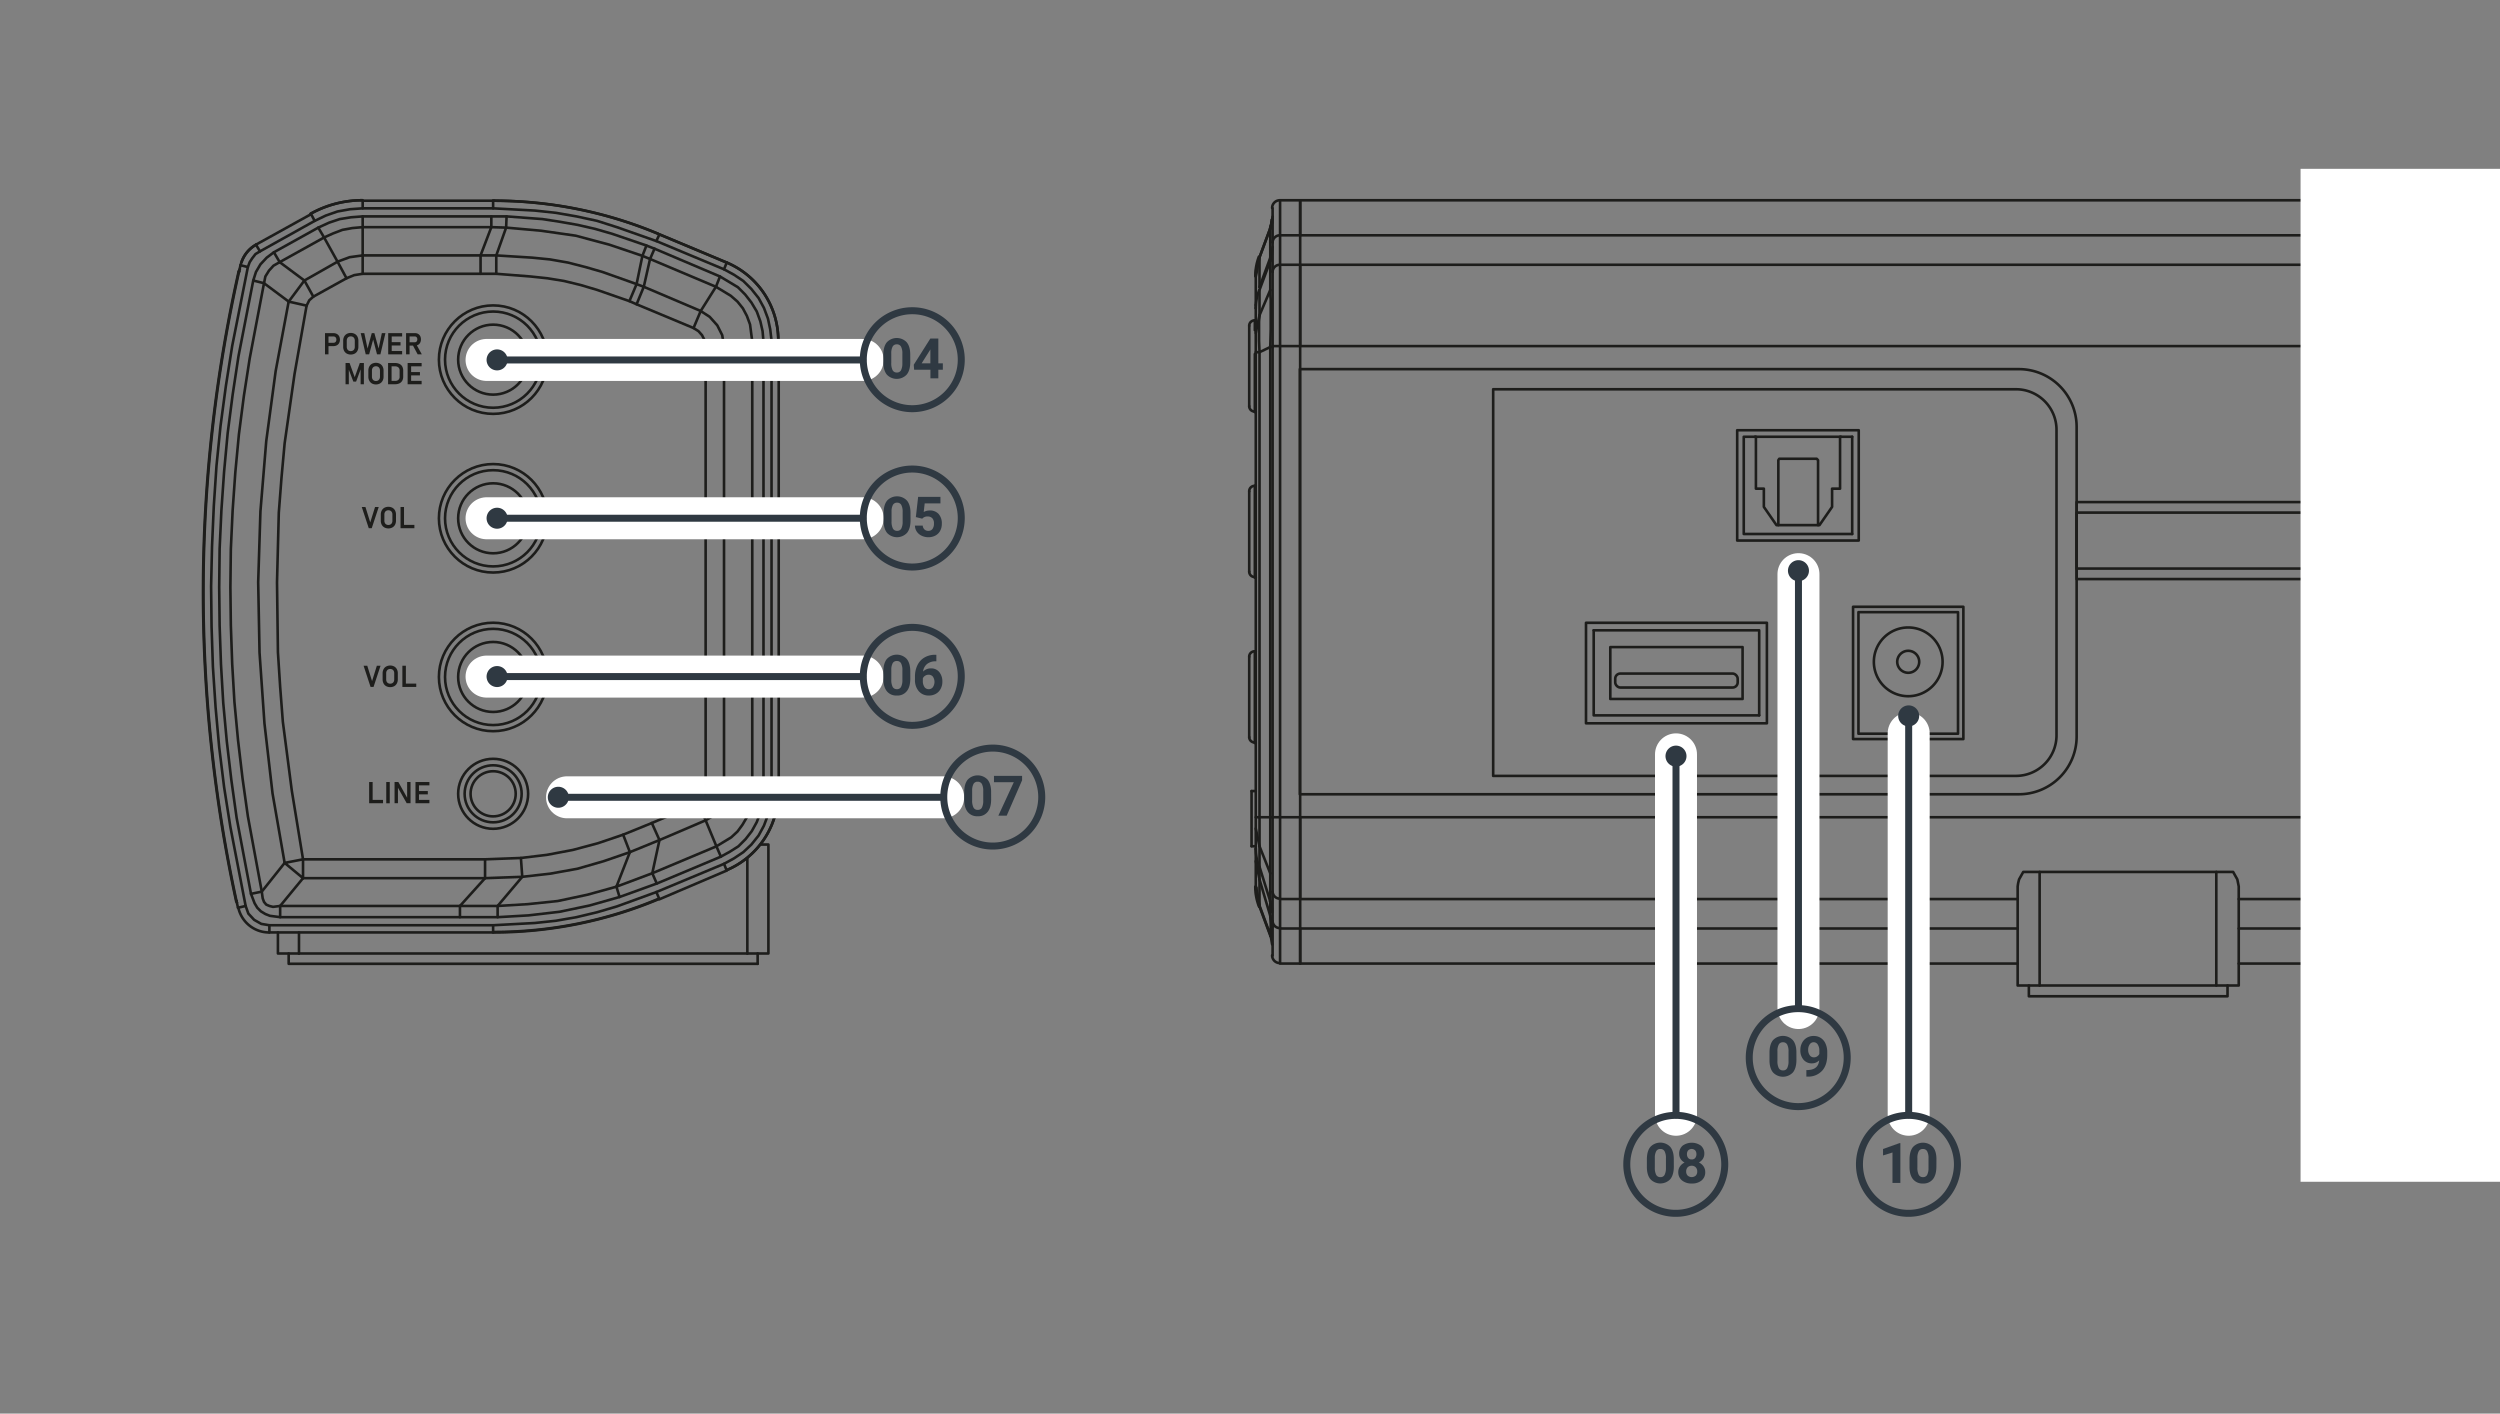 <svg id="Layer_1" data-name="Layer 1" xmlns="http://www.w3.org/2000/svg" viewBox="0 0 1429 808"><rect x="0" y="0" width="1429" height="808" fill="#808080" stroke="none"/><defs><style>.cls-1{fill:#1d1d1b;}.cls-2,.cls-3,.cls-4{fill:none;stroke-linecap:round;}.cls-2{stroke:#1d1d1b;stroke-linejoin:round;stroke-width:1.5px;}.cls-3{stroke:#fff;stroke-width:24px;}.cls-3,.cls-4{stroke-miterlimit:10;}.cls-4{stroke:#2f3942;stroke-width:4px;}.cls-5{fill:#2f3942;}.cls-6{fill:#fff;}</style></defs><path class="cls-1" d="M185.77,190.42h2v12.13h-2Zm1,5.51h3.88a1.51,1.51,0,0,0,1.42-.85,2.13,2.13,0,0,0,.2-.94,2.18,2.18,0,0,0-.2-.95,1.48,1.48,0,0,0-.57-.64,1.58,1.58,0,0,0-.85-.22h-3.88v-1.91h3.82a4,4,0,0,1,1.95.46,3.18,3.18,0,0,1,1.31,1.31,4.28,4.28,0,0,1,0,3.9,3.13,3.13,0,0,1-1.31,1.29,4,4,0,0,1-1.95.46h-3.82Z"/><path class="cls-1" d="M198.23,202.12a3.8,3.8,0,0,1-1.53-1.57,4.94,4.94,0,0,1-.54-2.35v-3.44a4.9,4.9,0,0,1,.54-2.34,3.8,3.8,0,0,1,1.53-1.57,4.9,4.9,0,0,1,4.55,0,3.8,3.8,0,0,1,1.53,1.57,4.9,4.9,0,0,1,.54,2.34v3.44a4.94,4.94,0,0,1-.54,2.35,3.8,3.8,0,0,1-1.53,1.57,5,5,0,0,1-4.55,0Zm3.48-1.72a2,2,0,0,0,.81-.86,2.77,2.77,0,0,0,.28-1.28v-3.55a2.72,2.72,0,0,0-.28-1.28,2,2,0,0,0-.81-.86,2.57,2.57,0,0,0-2.41,0,2,2,0,0,0-.8.86,2.72,2.72,0,0,0-.29,1.28v3.55a2.77,2.77,0,0,0,.29,1.28,2,2,0,0,0,.8.86,2.57,2.57,0,0,0,2.41,0Z"/><path class="cls-1" d="M212.5,190.42H214l2.41,8.8,1.85-8.8h2.06l-2.88,12.13H215.5l-2.2-8.48L211,202.55h-1.95l-2.87-12.13h2.06l1.85,8.8Z"/><path class="cls-1" d="M221.9,190.42h2v12.13h-2Zm.83,0h7.13v1.91h-7.13Zm0,5.15h6.21v1.91h-6.21Zm0,5.07h7.13v1.91h-7.13Z"/><path class="cls-1" d="M232.11,190.41h2v12.14h-2Zm.83,5.22h4.18a1.41,1.41,0,0,0,.74-.2,1.33,1.33,0,0,0,.49-.58,2.15,2.15,0,0,0,.19-.88,2,2,0,0,0-.18-.87,1.33,1.33,0,0,0-.49-.58,1.45,1.45,0,0,0-.75-.2h-4.18v-1.91h4.24a3.64,3.64,0,0,1,1.8.44,3.1,3.1,0,0,1,1.21,1.25,4.3,4.3,0,0,1,0,3.75A3,3,0,0,1,239,197.1a3.53,3.53,0,0,1-1.8.44h-4.24Zm2.93,1.54,2.07-.39,3.18,5.77h-2.39Z"/><path class="cls-1" d="M205.66,207.5H208v12.13h-1.87v-9.25l.08.53-2.65,7.2h-1.6l-2.65-7,.08-.7v9.25h-1.87V207.5h2.3l2.94,8.09Z"/><path class="cls-1" d="M212.61,219.2a3.83,3.83,0,0,1-1.52-1.57,4.87,4.87,0,0,1-.54-2.34v-3.44a4.94,4.94,0,0,1,.54-2.35,3.83,3.83,0,0,1,1.52-1.57,5,5,0,0,1,4.56,0,3.86,3.86,0,0,1,1.53,1.57,4.94,4.94,0,0,1,.54,2.35v3.44a4.87,4.87,0,0,1-.54,2.34,3.86,3.86,0,0,1-1.53,1.57,4.92,4.92,0,0,1-4.56,0Zm3.49-1.72a2.08,2.08,0,0,0,.8-.86,2.75,2.75,0,0,0,.29-1.28v-3.55a2.77,2.77,0,0,0-.29-1.28,2.08,2.08,0,0,0-.8-.86,2.39,2.39,0,0,0-1.21-.3,2.35,2.35,0,0,0-1.2.3,2,2,0,0,0-.81.86,2.77,2.77,0,0,0-.28,1.28v3.55a2.74,2.74,0,0,0,.28,1.28,2,2,0,0,0,.81.86,2.35,2.35,0,0,0,1.2.3A2.39,2.39,0,0,0,216.1,217.48Z"/><path class="cls-1" d="M221.82,207.5h2v12.13h-2ZM223,217.72h2.82a2.71,2.71,0,0,0,1.92-.62,2.25,2.25,0,0,0,.68-1.75v-3.57a2.26,2.26,0,0,0-.68-1.75,2.75,2.75,0,0,0-1.92-.62H223V207.5h2.77a5.78,5.78,0,0,1,2.54.51,3.53,3.53,0,0,1,1.61,1.49,4.67,4.67,0,0,1,.55,2.35v3.44a4.7,4.7,0,0,1-.54,2.31,3.66,3.66,0,0,1-1.6,1.51,5.7,5.7,0,0,1-2.56.52H223Z"/><path class="cls-1" d="M233,207.5h2v12.13h-2Zm.82,0H241v1.91h-7.14Zm0,5.16h6.22v1.9h-6.22Zm0,5.06H241v1.91h-7.14Z"/><path class="cls-1" d="M206.78,289.8h2.11l2.74,8.8,2.75-8.8h2.1l-4,12.13h-1.7Z"/><path class="cls-1" d="M219.73,301.5a3.83,3.83,0,0,1-1.53-1.56,4.94,4.94,0,0,1-.54-2.35v-3.44a4.94,4.94,0,0,1,.54-2.35,3.86,3.86,0,0,1,1.53-1.57,5,5,0,0,1,4.55,0,3.86,3.86,0,0,1,1.53,1.57,4.94,4.94,0,0,1,.54,2.35v3.44a4.94,4.94,0,0,1-.54,2.35,3.83,3.83,0,0,1-1.53,1.56,4.9,4.9,0,0,1-4.55,0Zm3.48-1.72a2,2,0,0,0,.81-.85,2.77,2.77,0,0,0,.28-1.28v-3.56a2.77,2.77,0,0,0-.28-1.28,2,2,0,0,0-.81-.85,2.57,2.57,0,0,0-2.41,0,1.93,1.93,0,0,0-.8.85,2.77,2.77,0,0,0-.29,1.28v3.56a2.77,2.77,0,0,0,.29,1.28,1.93,1.93,0,0,0,.8.85,2.57,2.57,0,0,0,2.41,0Z"/><path class="cls-1" d="M228.94,289.8h2v12.13h-2Zm.93,10.22h7v1.91h-7Z"/><path class="cls-1" d="M207.82,380.53h2.11l2.74,8.8,2.74-8.8h2.11l-4,12.13h-1.7Z"/><path class="cls-1" d="M220.77,392.23a3.86,3.86,0,0,1-1.53-1.57,4.94,4.94,0,0,1-.54-2.35v-3.44a4.94,4.94,0,0,1,.54-2.35,3.83,3.83,0,0,1,1.53-1.56,4.9,4.9,0,0,1,4.55,0,3.83,3.83,0,0,1,1.53,1.56,4.94,4.94,0,0,1,.54,2.35v3.44a4.94,4.94,0,0,1-.54,2.35,3.86,3.86,0,0,1-1.53,1.57,5,5,0,0,1-4.55,0Zm3.48-1.73a2,2,0,0,0,.81-.85,2.9,2.9,0,0,0,.28-1.28v-3.56a2.9,2.9,0,0,0-.28-1.28,2,2,0,0,0-.81-.85,2.57,2.57,0,0,0-2.41,0,2,2,0,0,0-.81.85,2.77,2.77,0,0,0-.28,1.28v3.56a2.77,2.77,0,0,0,.28,1.28,2,2,0,0,0,.81.85,2.57,2.57,0,0,0,2.41,0Z"/><path class="cls-1" d="M230,380.53h2v12.13h-2Zm.93,10.22h7v1.91h-7Z"/><path class="cls-1" d="M211,447h2v12.13h-2Zm.94,10.22h7v1.91h-7Z"/><path class="cls-1" d="M222.78,459.16h-2V447h2Z"/><path class="cls-1" d="M225.53,447h2.17l5.22,9.34-.2.21V447h1.94v12.12h-2.19l-5.2-9.19.2-.22v9.41h-1.94Z"/><path class="cls-1" d="M237.49,447h2v12.13h-2Zm.83,0h7.13v1.91h-7.13Zm0,5.16h6.22v1.9h-6.22Zm0,5.06h7.13v1.91h-7.13Z"/><line class="cls-2" x1="433.07" y1="550.91" x2="433.07" y2="545.01"/><polyline class="cls-2" points="433.07 550.91 165.01 550.91 165.01 545.01"/><line class="cls-2" x1="170.9" y1="545.01" x2="427.18" y2="545.01"/><polyline class="cls-2" points="158.86 532.97 158.86 545.01 170.9 545.01"/><polyline class="cls-2" points="427.18 545.01 439.22 545.01 439.22 482.74 434.87 482.74"/><polyline class="cls-2" points="173.21 501.96 162.7 493.24 173.21 491.19 173.21 501.96"/><polyline class="cls-2" points="173.21 491.19 166.8 451.98 161.67 412.52 160.13 392.53 158.86 372.79 158.34 332.82 159.36 293.09 160.9 273.11 162.7 253.37 168.34 213.9 175.25 174.7 176.79 171.62 179.1 169.57 198.07 159.06 202.43 157.27 207.3 156.5 274.7 156.5 283.67 156.5 303.14 158.03 312.89 159.06 322.36 160.6 331.84 162.9 341.33 165.72 359.77 172.13 363.87 173.93 396.42 187.51 399.25 189.3 401.29 191.61 402.83 194.68 403.34 198.02 403.34 453.01 403.08 455.06 402.31 456.85 401.04 458.13 399.25 459.16 372.59 470.43 356.19 477.1 341.84 481.97 327.49 485.81 312.62 488.63 297.75 490.42 277.26 491.19 173.21 491.19"/><polyline class="cls-2" points="363.87 173.93 367.98 163.93 363.87 162.39 359.77 172.13"/><polyline class="cls-2" points="363.87 162.39 344.4 155.47 334.67 152.65 324.67 150.09 314.41 148.29 304.17 147.27 283.67 145.99 283.67 156.5"/><polyline class="cls-2" points="207.3 156.5 207.3 145.99 199.86 147.01 192.94 149.57 198.07 159.06"/><polyline class="cls-2" points="399.25 459.16 403.34 468.9 407.7 466.34 411.04 462.5 413.33 458.14 413.85 453.01 403.34 453.01"/><polyline class="cls-2" points="403.34 198.02 413.85 198.02 412.83 191.6 410 185.97 405.65 181.1 400.52 177.77 396.42 187.51"/><line class="cls-2" x1="400.52" y1="177.77" x2="367.98" y2="163.93"/><polyline class="cls-2" points="175.25 174.7 165 172.39 157.57 212.11 152.19 252.09 148.86 292.32 147.58 332.82 148.35 373.05 151.17 413.55 155.78 453.52 162.7 493.24"/><polyline class="cls-2" points="173.21 501.96 277.26 501.96 277.26 491.19"/><polyline class="cls-2" points="274.69 156.5 274.69 145.99 207.3 145.99"/><line class="cls-2" x1="413.85" y1="453.01" x2="413.85" y2="198.02"/><line class="cls-2" x1="283.67" y1="145.99" x2="274.69" y2="145.99"/><polyline class="cls-2" points="192.94 149.58 173.98 160.34 179.1 169.57"/><polyline class="cls-2" points="372.59 470.44 376.95 480.18 403.34 468.9"/><polyline class="cls-2" points="277.25 501.96 298.52 501.19 297.75 490.43"/><polyline class="cls-2" points="298.52 501.19 314.41 499.4 330.05 496.58 345.17 492.22 360.04 487.09 356.19 477.1"/><line class="cls-2" x1="360.04" y1="487.09" x2="376.95" y2="480.18"/><line class="cls-2" x1="173.98" y1="160.34" x2="165.01" y2="172.39"/><polyline class="cls-2" points="173.21 501.96 160.13 517.85 156.04 518.36 153.99 517.85 152.19 517.08 150.91 515.54 150.15 513.49 149.63 509.65 162.7 493.24"/><polyline class="cls-2" points="165 172.39 150.91 161.88 151.68 158.03 153.74 154.7 156.3 151.88 159.88 149.84 173.98 160.34"/><polyline class="cls-2" points="400.52 177.77 409.23 163.93 417.7 169.05 421.54 172.39 424.62 176.23 426.93 180.59 428.72 185.46 429.99 195.2 413.85 198.02"/><polyline class="cls-2" points="363.87 162.39 367.2 146.25 348.25 139.84 329.03 134.71 309.29 131.89 289.3 130.1 283.67 145.99"/><polyline class="cls-2" points="150.91 161.88 142.72 204.93 139.38 226.46 136.56 248.24 134.51 270.03 132.97 291.81 131.95 313.85 131.69 335.63 131.95 357.42 132.72 379.46 134 401.25 136.05 423.02 138.62 444.81 141.68 466.6 149.63 509.64"/><polyline class="cls-2" points="298.52 501.19 284.44 517.85 262.91 517.85 277.26 501.96"/><polyline class="cls-2" points="376.95 480.18 372.85 499.14 352.35 506.83 360.04 487.09"/><polyline class="cls-2" points="192.94 149.58 185.25 135.74 190.38 133.43 195.76 131.38 201.4 130.36 207.3 129.84 207.3 145.99"/><polyline class="cls-2" points="274.69 145.99 280.84 129.85 207.3 129.85"/><line class="cls-2" x1="185.25" y1="135.74" x2="159.88" y2="149.83"/><polyline class="cls-2" points="413.85 453.01 429.99 453.01 428.45 462.75 426.93 467.11 424.37 471.46 421.54 475.31 417.95 478.63 409.5 483.76 403.34 468.9"/><polyline class="cls-2" points="367.98 163.93 371.57 148.04 367.2 146.25"/><line class="cls-2" x1="372.85" y1="499.14" x2="409.5" y2="483.76"/><line class="cls-2" x1="429.99" y1="453.01" x2="429.99" y2="195.2"/><line class="cls-2" x1="409.23" y1="163.93" x2="371.57" y2="148.04"/><line class="cls-2" x1="289.3" y1="130.1" x2="280.84" y2="129.84"/><line class="cls-2" x1="160.13" y1="517.85" x2="262.9" y2="517.85"/><polyline class="cls-2" points="284.44 517.85 301.6 516.82 318.78 515.03 335.69 511.44 352.35 506.83"/><polyline class="cls-2" points="150.91 161.88 144.76 160.34 146.3 155.47 148.86 151.11 152.45 147.27 156.55 144.2 159.88 149.83"/><polyline class="cls-2" points="185.25 135.74 181.92 130.1 188.08 127.28 194.22 125.23 200.63 124.2 207.3 123.69 207.3 129.84"/><polyline class="cls-2" points="429.99 453.01 436.4 453.01 434.61 464.54 432.56 469.93 429.74 475.05 426.16 479.66 422.06 483.76 417.18 486.84 412.06 489.66 409.5 483.76"/><polyline class="cls-2" points="429.99 195.19 436.4 195.19 435.89 189.3 434.61 183.66 432.56 178.03 429.49 172.9 425.89 168.29 421.79 164.19 411.54 158.03 409.23 163.93"/><polyline class="cls-2" points="289.3 130.1 289.56 123.69 280.84 123.69 280.84 129.84"/><polyline class="cls-2" points="352.35 506.83 354.14 512.72 375.41 505.03 372.85 499.14"/><line class="cls-2" x1="207.3" y1="123.69" x2="280.84" y2="123.69"/><line class="cls-2" x1="436.41" y1="195.2" x2="436.41" y2="453.01"/><polyline class="cls-2" points="149.63 509.65 143.47 510.93 145.53 516.31 147.07 518.87 149.12 520.92 151.68 522.46 154.24 523.48 160.13 524.25 160.13 517.85"/><line class="cls-2" x1="412.06" y1="489.66" x2="375.41" y2="505.04"/><line class="cls-2" x1="156.55" y1="144.2" x2="181.92" y2="130.1"/><polyline class="cls-2" points="143.47 510.93 135.28 467.62 132.2 445.58 129.64 423.8 127.6 401.75 126.31 379.72 125.54 357.68 125.29 335.63 125.54 313.59 126.56 291.56 128.1 269.51 130.15 247.48 132.97 225.7 136.31 203.65 144.76 160.34"/><polyline class="cls-2" points="262.91 517.85 262.91 524.25 284.44 524.25 284.44 517.85"/><polyline class="cls-2" points="371.57 148.04 374.13 142.15 411.54 158.04"/><line class="cls-2" x1="262.91" y1="524.25" x2="160.14" y2="524.25"/><polyline class="cls-2" points="289.56 123.69 310.06 125.23 320.05 126.77 330.3 128.57 340.3 130.87 350.04 133.69 369.51 140.35 367.2 146.25"/><line class="cls-2" x1="369.51" y1="140.35" x2="374.13" y2="142.15"/><polyline class="cls-2" points="354.14 512.72 336.97 517.59 319.8 521.18 302.12 523.23 284.44 524.26"/><polyline class="cls-2" points="140.41 517.85 141.95 522.2 145.28 525.79 149.37 528.1 153.99 528.87 281.88 528.87 305.7 527.59 317.74 526.31 329.53 524.25 341.33 521.43 352.6 518.11 375.15 509.9 413.85 493.76 419.49 490.68 424.87 487.09 429.49 482.74 433.59 477.62 436.66 471.97 438.97 465.82 440.26 459.42 441.01 453.01 441.01 194.68 440.26 188.28 438.97 182.13 436.66 175.97 433.59 170.34 429.49 165.21 424.87 160.6 419.49 157.01 413.85 153.94 375.15 137.79 352.6 129.85 341.33 126.26 329.53 123.7 317.74 121.65 305.7 120.36 281.88 119.08 207.29 119.08 200.11 119.59 192.93 120.88 186.28 123.19 179.87 126.26 148.61 143.68 146.05 145.22 144.24 147.53 142.72 149.84 141.68 152.66 132.72 197.75 129.12 220.57 126.06 243.38 123.75 266.18 122.21 289.25 121.19 312.31 120.67 335.12 120.93 358.19 121.7 381.25 123.23 404.31 125.29 427.13 128.1 449.94 131.69 472.74 140.41 517.85"/><polyline class="cls-2" points="148.61 143.68 146.3 139.84 177.81 122.41 179.87 126.25"/><polyline class="cls-2" points="207.3 119.08 207.3 114.72 281.87 114.72 281.87 119.08"/><polyline class="cls-2" points="413.85 493.76 415.39 497.61 376.95 514.01 375.16 509.9"/><polyline class="cls-2" points="281.87 528.87 281.87 532.97 153.98 532.97 153.98 528.87"/><polyline class="cls-2" points="375.16 137.79 376.95 133.95 415.39 150.09 413.85 153.94"/><polyline class="cls-2" points="441.01 194.68 445.11 194.68 445.11 453.01 441.01 453.01"/><line class="cls-2" x1="141.68" y1="152.65" x2="137.58" y2="151.62"/><path class="cls-2" d="M146.34,139.82a18.08,18.08,0,0,0-8.81,11.74"/><line class="cls-2" x1="140.41" y1="517.85" x2="136.05" y2="518.87"/><path class="cls-2" d="M137.47,151.59A835,835,0,0,0,136,518.74"/><path class="cls-2" d="M376.67,133.86a245,245,0,0,0-94.93-19.13"/><path class="cls-2" d="M281.74,533a245.17,245.17,0,0,0,95-19.14"/><path class="cls-2" d="M415.27,497.42a48.32,48.32,0,0,0,29.59-44.53"/><path class="cls-2" d="M444.86,194.55A48.3,48.3,0,0,0,415.26,150"/><path class="cls-2" d="M207.17,114.47a60.65,60.65,0,0,0-29.55,7.68"/><path class="cls-2" d="M136.22,518.81A18.06,18.06,0,0,0,153.85,533"/><path class="cls-2" d="M136.4,155.18a834.85,834.85,0,0,0-1.41,360"/><path class="cls-2" d="M137.09,153.91a2.86,2.86,0,0,0-.46,1"/><path class="cls-2" d="M135.09,515a2.69,2.69,0,0,0,.38.93"/><path class="cls-2" d="M415.22,497.44a48.31,48.31,0,0,0,29.64-44.55"/><path class="cls-2" d="M282.51,532.71a242.11,242.11,0,0,0,93.54-18.8"/><path class="cls-2" d="M146.42,139.89a18.39,18.39,0,0,0-8.31,9.87"/><path class="cls-2" d="M207.17,114.47a60.64,60.64,0,0,0-29.7,7.77"/><line class="cls-2" x1="282.63" y1="114.72" x2="281.87" y2="114.72"/><path class="cls-2" d="M376,133.52a242,242,0,0,0-93.51-18.79"/><line class="cls-2" x1="415.39" y1="150.09" x2="376.18" y2="133.69"/><path class="cls-2" d="M444.86,194.55A48.29,48.29,0,0,0,415.21,150"/><line class="cls-2" x1="445.11" y1="194.68" x2="445.11" y2="194.68"/><line class="cls-2" x1="170.9" y1="532.97" x2="170.9" y2="545.02"/><line class="cls-2" x1="427.18" y1="545.01" x2="427.18" y2="490.68"/><line class="cls-2" x1="135.28" y1="515.03" x2="135.28" y2="515.03"/><line class="cls-2" x1="136.56" y1="155.22" x2="136.82" y2="155.22"/><circle class="cls-2" cx="281.88" cy="205.57" r="31"/><circle class="cls-2" cx="281.88" cy="205.57" r="27.5"/><circle class="cls-2" cx="281.88" cy="205.57" r="20"/><circle class="cls-2" cx="281.88" cy="386.95" r="31"/><circle class="cls-2" cx="281.88" cy="386.95" r="27.5"/><circle class="cls-2" cx="281.88" cy="386.95" r="20"/><circle class="cls-2" cx="281.88" cy="296.26" r="31"/><circle class="cls-2" cx="281.88" cy="296.26" r="27.5"/><circle class="cls-2" cx="281.88" cy="296.26" r="20"/><circle class="cls-2" cx="281.88" cy="453.74" r="20"/><circle class="cls-2" cx="281.88" cy="453.74" r="16.3"/><circle class="cls-2" cx="281.88" cy="453.74" r="12.9"/><line class="cls-3" x1="278.11" y1="205.74" x2="493.11" y2="205.74"/><path class="cls-4" d="M549.46,205.61a28,28,0,1,1-28-28,28,28,0,0,1,28,28"/><path class="cls-5" d="M520.31,206.85c0,3.15-.66,5.55-2,7.22a7.8,7.8,0,0,1-11.4.05c-1.32-1.64-2-4-2-7V202.9q0-4.77,2-7.24a7.81,7.81,0,0,1,11.38,0q2,2.45,2,7Zm-4.52-4.6a8.43,8.43,0,0,0-.77-4.13,2.62,2.62,0,0,0-2.42-1.29,2.57,2.57,0,0,0-2.35,1.23,7.86,7.86,0,0,0-.8,3.84v5.54a8.88,8.88,0,0,0,.75,4.14,2.59,2.59,0,0,0,2.43,1.35,2.52,2.52,0,0,0,2.39-1.3,8.52,8.52,0,0,0,.77-4Z"/><path class="cls-5" d="M536.35,207.69h2.58v3.64h-2.58v4.93h-4.52v-4.93h-9.32l-.21-2.84,9.49-15h4.56Zm-9.55,0h5v-8l-.29.52Z"/><line class="cls-4" x1="493.11" y1="205.74" x2="283.83" y2="205.74"/><path class="cls-5" d="M284.13,199.72a6,6,0,1,0,6,6A6,6,0,0,0,284.13,199.72Z"/><line class="cls-3" x1="278.11" y1="296.24" x2="493.11" y2="296.24"/><path class="cls-4" d="M549.46,296.11a28,28,0,1,1-28-28,28,28,0,0,1,28,28"/><path class="cls-5" d="M520.46,297.35c0,3.15-.65,5.55-2,7.22a7.8,7.8,0,0,1-11.4.05c-1.32-1.64-2-4-2-7V293.4q0-4.77,2-7.24a7.81,7.81,0,0,1,11.38,0q2,2.44,2,7Zm-4.51-4.6a8.43,8.43,0,0,0-.77-4.13,2.62,2.62,0,0,0-2.42-1.29,2.57,2.57,0,0,0-2.35,1.23,7.74,7.74,0,0,0-.8,3.84v5.54a8.88,8.88,0,0,0,.75,4.14,2.59,2.59,0,0,0,2.43,1.35,2.52,2.52,0,0,0,2.39-1.3,8.52,8.52,0,0,0,.77-4Z"/><path class="cls-5" d="M523.5,295.57,524.81,284h12.75v3.76h-9l-.56,4.89a7.17,7.17,0,0,1,3.42-.86,6.54,6.54,0,0,1,5.09,2,8,8,0,0,1,1.84,5.64,8.22,8.22,0,0,1-.93,3.94,6.49,6.49,0,0,1-2.66,2.71,8.33,8.33,0,0,1-4.09,1,8.8,8.8,0,0,1-3.83-.84,6.78,6.78,0,0,1-2.79-2.35,6.5,6.5,0,0,1-1.09-3.45h4.47a3.4,3.4,0,0,0,1,2.21,3.14,3.14,0,0,0,2.23.79,2.79,2.79,0,0,0,2.36-1.1,5.15,5.15,0,0,0,.83-3.12,4.25,4.25,0,0,0-.95-3,3.51,3.51,0,0,0-2.71-1,3.93,3.93,0,0,0-2.61.84l-.43.41Z"/><line class="cls-4" x1="493.11" y1="296.24" x2="283.83" y2="296.24"/><path class="cls-5" d="M284.13,290.22a6,6,0,1,0,6,6A6,6,0,0,0,284.13,290.22Z"/><line class="cls-3" x1="278.11" y1="386.74" x2="493.11" y2="386.74"/><path class="cls-4" d="M549.46,386.61a28,28,0,1,1-28-28,28,28,0,0,1,28,28"/><path class="cls-5" d="M520.33,387.85c0,3.15-.65,5.55-2,7.22a6.79,6.79,0,0,1-5.71,2.5,6.88,6.88,0,0,1-5.69-2.45c-1.31-1.64-2-4-2-7V383.9q0-4.77,2-7.24a7.81,7.81,0,0,1,11.38,0c1.31,1.63,2,4,2,7Zm-4.52-4.6a8.43,8.43,0,0,0-.77-4.13,2.62,2.62,0,0,0-2.42-1.29,2.57,2.57,0,0,0-2.35,1.23,7.86,7.86,0,0,0-.8,3.84v5.54a8.73,8.73,0,0,0,.76,4.14,2.57,2.57,0,0,0,2.43,1.35,2.53,2.53,0,0,0,2.39-1.3,8.54,8.54,0,0,0,.76-4Z"/><path class="cls-5" d="M535.22,374.27V378h-.44a7.68,7.68,0,0,0-4.93,1.59,6.53,6.53,0,0,0-2.24,4.3,6.14,6.14,0,0,1,4.58-1.84,5.82,5.82,0,0,1,4.72,2.12,8.57,8.57,0,0,1,1.75,5.6,8.26,8.26,0,0,1-1,4,6.89,6.89,0,0,1-2.71,2.8,7.9,7.9,0,0,1-4,1,7.38,7.38,0,0,1-5.81-2.5A9.73,9.73,0,0,1,523,388.4v-1.63a14.63,14.63,0,0,1,1.4-6.54,10.24,10.24,0,0,1,4-4.39,11.82,11.82,0,0,1,6.07-1.57Zm-4.41,11.41a3.58,3.58,0,0,0-2,.57,3.39,3.39,0,0,0-1.31,1.5v1.37a6.06,6.06,0,0,0,.89,3.54,2.88,2.88,0,0,0,2.5,1.27,2.84,2.84,0,0,0,2.35-1.15,5.36,5.36,0,0,0,0-6A3,3,0,0,0,530.81,385.68Z"/><line class="cls-4" x1="493.11" y1="386.74" x2="283.83" y2="386.74"/><path class="cls-5" d="M284.13,380.72a6,6,0,1,0,6,6A6,6,0,0,0,284.13,380.72Z"/><line class="cls-3" x1="324.11" y1="455.74" x2="539.11" y2="455.74"/><path class="cls-4" d="M595.46,455.61a28,28,0,1,1-28-28,28,28,0,0,1,28,28"/><path class="cls-5" d="M566.54,456.85c0,3.15-.65,5.55-2,7.22a6.79,6.79,0,0,1-5.71,2.5,6.88,6.88,0,0,1-5.69-2.45c-1.31-1.64-2-4-2-7V452.9q0-4.77,2-7.24a7.81,7.81,0,0,1,11.38,0c1.31,1.63,2,4,2,7Zm-4.52-4.6a8.43,8.43,0,0,0-.77-4.13,2.62,2.62,0,0,0-2.42-1.29,2.57,2.57,0,0,0-2.35,1.23,7.86,7.86,0,0,0-.8,3.84v5.54a8.73,8.73,0,0,0,.76,4.14,2.57,2.57,0,0,0,2.43,1.35,2.53,2.53,0,0,0,2.39-1.3,8.54,8.54,0,0,0,.76-4Z"/><path class="cls-5" d="M584.23,446l-8.8,20.23h-4.77l8.82-19.11H568.16v-3.64h16.07Z"/><line class="cls-4" x1="539.11" y1="455.74" x2="318.83" y2="455.74"/><path class="cls-5" d="M319.13,449.72a6,6,0,1,0,6,6A6,6,0,0,0,319.13,449.72Z"/><line class="cls-2" x1="715.39" y1="483.71" x2="717.8" y2="483.71"/><line class="cls-2" x1="717.8" y1="452.18" x2="715.4" y2="452.18"/><line class="cls-2" x1="717.8" y1="277.71" x2="717.26" y2="277.71"/><line class="cls-2" x1="717.27" y1="330.08" x2="717.8" y2="330.08"/><line class="cls-2" x1="717.8" y1="372.29" x2="717.26" y2="372.29"/><line class="cls-2" x1="717.27" y1="424.66" x2="717.8" y2="424.66"/><line class="cls-2" x1="717.8" y1="183.13" x2="717.26" y2="183.13"/><line class="cls-2" x1="717.27" y1="235.5" x2="717.8" y2="235.5"/><path class="cls-2" d="M714.06,232.16a3.06,3.06,0,0,0,3,3.07"/><path class="cls-2" d="M717.05,183.13a3.08,3.08,0,0,0-3,3.08"/><path class="cls-2" d="M714.06,326.74a3.06,3.06,0,0,0,3,3.07"/><path class="cls-2" d="M717.05,277.71a3.08,3.08,0,0,0-3,3.08"/><path class="cls-2" d="M714.06,421.32a3.07,3.07,0,0,0,3,3.07"/><path class="cls-2" d="M717.05,372.3a3.07,3.07,0,0,0-3,3.07"/><line class="cls-2" x1="717.8" y1="507.75" x2="717.8" y2="508.55"/><line class="cls-2" x1="718.07" y1="509.62" x2="718.07" y2="511.23"/><line class="cls-2" x1="718.07" y1="509.89" x2="719.93" y2="518.44"/><polyline class="cls-2" points="727.15 125.43 727.15 125.43 726.61 128.63"/><line class="cls-2" x1="727.15" y1="127.03" x2="726.08" y2="130.5"/><line class="cls-2" x1="727.15" y1="125.43" x2="726.61" y2="129.17"/><line class="cls-2" x1="727.15" y1="127.3" x2="726.08" y2="130.51"/><line class="cls-2" x1="718.07" y1="154.01" x2="717.8" y2="156.69"/><polyline class="cls-2" points="726.35 535.27 726.62 535.81 726.88 536.07"/><line class="cls-2" x1="1058.71" y1="249.66" x2="1052.3" y2="249.66"/><polyline class="cls-2" points="1003.14 249.66 996.73 249.66 996.73 305.23 1058.71 305.23"/><line class="cls-2" x1="1058.71" y1="305.23" x2="1058.71" y2="249.66"/><line class="cls-2" x1="1052.3" y1="249.66" x2="1051.76" y2="249.66"/><line class="cls-2" x1="1003.68" y1="249.66" x2="1003.14" y2="249.66"/><polyline class="cls-2" points="1016.5 300.16 1016.5 263.02 1017.03 262.22 1038.41 262.22 1039.2 263.02 1039.2 300.16 1040.01 300.16 1047.22 289.74 1047.22 279.32 1051.77 279.32 1051.77 249.66 1003.68 249.66 1003.68 279.32 1008.22 279.32 1008.22 289.74 1015.43 300.16 1016.5 300.16"/><line class="cls-2" x1="1016.5" y1="300.16" x2="1039.21" y2="300.16"/><rect class="cls-2" x="906.56" y="355.99" width="103.4" height="57.44"/><polyline class="cls-2" points="910.96 360.27 910.96 408.9 1005.55 408.9"/><rect class="cls-2" x="920.45" y="369.89" width="75.61" height="29.65"/><polyline class="cls-2" points="1005.55 408.9 1005.55 360.27 910.96 360.27"/><rect class="cls-2" x="1059.21" y="346.85" width="63.05" height="75.6"/><rect class="cls-2" x="992.98" y="245.92" width="69.47" height="63.05"/><rect class="cls-2" x="1062.29" y="349.92" width="56.91" height="69.47"/><path class="cls-2" d="M1090.74,358.67a19.64,19.64,0,1,0,19.64,19.64,19.64,19.64,0,0,0-19.64-19.64"/><path class="cls-2" d="M1090.74,372a6.28,6.28,0,1,0,6.28,6.27,6.28,6.28,0,0,0-6.28-6.27"/><polyline class="cls-2" points="715.39 452.18 715.39 467.94 715.39 483.7"/><polyline class="cls-2" points="1159.7 563.32 1159.7 569.47 1273.25 569.47 1273.25 563.32"/><polyline class="cls-2" points="1266.84 563.32 1279.66 563.32 1279.66 506.68 1278.86 502.68 1276.46 498.4 1266.84 498.4 1266.84 563.32"/><polyline class="cls-2" points="1266.84 563.32 1165.85 563.32 1165.85 498.4 1266.84 498.4"/><polyline class="cls-2" points="1165.85 563.32 1153.29 563.32 1153.29 506.68 1153.57 504.81 1154.09 502.68 1156.49 498.4 1165.85 498.4"/><polyline class="cls-2" points="714.06 186.34 714.06 186.88 714.06 187.95 714.06 190.08 714.06 193.03 714.06 196.49 714.06 200.51 714.06 209.32 714.06 218.14 714.06 221.88 714.06 225.35 714.06 228.28 714.06 230.43 714.06 231.76 714.06 232.29"/><polyline class="cls-2" points="714.06 280.92 714.06 281.46 714.06 282.53 714.06 284.66 714.06 287.6 714.06 291.07 714.06 295.08 714.06 303.9 714.06 312.71 714.06 316.72 714.06 320.2 714.06 323.13 714.06 325 714.06 326.34 714.06 326.88"/><polyline class="cls-2" points="714.06 375.5 714.06 376.04 714.06 377.37 714.06 379.51 714.06 382.18 714.06 385.65 714.06 389.66 714.06 398.48 714.06 407.3 714.06 411.3 714.06 414.78 714.06 417.71 714.06 419.86 714.06 420.92 714.06 421.45"/><rect class="cls-2" x="731.69" y="197.83" width="11.48" height="269.31"/><polyline class="cls-2" points="731.69 467.14 731.69 513.89 743.18 513.89 743.18 510.15 743.18 506.15 743.18 501.07 743.18 495.2 743.18 488.78 743.18 481.84 743.18 467.14"/><polyline class="cls-2" points="731.69 197.83 731.69 151.34 743.18 151.34 743.18 155.08 743.18 159.09 743.18 164.17 743.18 170.04 743.18 176.45 743.18 183.4 743.18 197.83"/><polyline class="cls-2" points="731.69 467.14 727.42 467.14 727.42 197.83 731.69 197.83"/><polyline class="cls-2" points="727.42 509.62 727.42 506.42 727.42 502.67 727.42 498.14 727.42 492.79 727.42 486.91 727.42 480.5 727.42 467.14"/><path class="cls-2" d="M727.42,509.66a4.13,4.13,0,0,0,4.3,4"/><polyline class="cls-2" points="727.42 197.83 727.42 184.74 727.42 178.33 727.42 172.45 727.42 167.11 727.42 162.56 727.42 158.82 727.42 155.35"/><path class="cls-2" d="M731.72,151.35a4.13,4.13,0,0,0-4.3,4"/><polyline class="cls-2" points="727.42 198.36 726.08 198.36 726.34 188.22 726.34 178.59 726.34 174.59 726.34 171.11 726.08 168.18 726.08 165.77"/><polyline class="cls-2" points="726.08 499.2 726.08 496.8 726.08 493.86 726.08 490.38 726.08 486.37 726.08 477.29 726.08 467.14 727.42 467.14"/><line class="cls-2" x1="726.08" y1="467.14" x2="726.08" y2="198.37"/><polyline class="cls-2" points="726.08 198.36 719.94 201.31 719.67 194.89 719.67 188.75 719.67 183.94 719.94 180.2 726.08 165.77"/><polyline class="cls-2" points="726.08 467.14 719.94 467.14 719.94 201.3"/><polyline class="cls-2" points="726.08 499.2 719.94 483.71 719.94 481.04 719.94 477.29 719.94 472.49 719.94 467.14"/><polyline class="cls-2" points="731.69 513.89 731.69 530.73 743.18 530.73 743.18 513.89"/><polyline class="cls-2" points="731.69 151.34 731.69 134.51 743.18 134.51 743.18 151.34"/><path class="cls-2" d="M731.72,134.52a4.13,4.13,0,0,0-4.3,3.95"/><line class="cls-2" x1="727.42" y1="155.35" x2="727.42" y2="138.52"/><path class="cls-2" d="M727.42,526.49a4.15,4.15,0,0,0,4.3,4"/><line class="cls-2" x1="727.42" y1="526.72" x2="727.42" y2="509.62"/><polyline class="cls-2" points="719.93 483.71 717.8 473.55 717.8 472.48 717.8 471.15 717.8 467.14 719.93 467.14"/><polyline class="cls-2" points="719.93 180.2 717.8 190.35 717.8 192.22 717.8 194.62 717.8 201.31 719.93 201.31"/><line class="cls-2" x1="717.8" y1="467.14" x2="717.8" y2="201.3"/><path class="cls-2" d="M727.15,521.23a16.17,16.17,0,0,0-1.2-6.1"/><line class="cls-2" x1="726.08" y1="515.23" x2="726.08" y2="499.2"/><path class="cls-2" d="M726,149a16.17,16.17,0,0,0,1.2-6.1"/><line class="cls-2" x1="726.08" y1="165.77" x2="726.08" y2="149.21"/><polyline class="cls-2" points="726.08 515.23 719.94 495.46 719.94 483.71"/><polyline class="cls-2" points="719.93 180.2 719.93 165.77 726.08 149.21"/><path class="cls-2" d="M717.8,485.2a27.18,27.18,0,0,0,2,10.23"/><line class="cls-2" x1="717.8" y1="485.31" x2="717.8" y2="473.56"/><path class="cls-2" d="M719.81,165.81a27.11,27.11,0,0,0-2,10.23"/><line class="cls-2" x1="717.8" y1="190.35" x2="717.8" y2="176.19"/><polyline class="cls-2" points="717.8 485.31 717.8 492.25 719.94 502.67 719.94 495.46"/><polyline class="cls-2" points="719.93 502.67 726.08 523.51 726.08 515.23"/><polyline class="cls-2" points="731.69 134.51 731.69 114.47 743.18 114.47 743.18 115.81 743.18 117.41 743.18 119.55 743.18 122.49 743.18 125.96 743.18 134.51"/><polyline class="cls-2" points="731.69 530.73 731.69 550.77 743.18 550.77 743.18 549.16 743.18 547.83 743.18 545.69 743.18 542.75 743.18 539.28 743.18 530.73"/><path class="cls-2" d="M731.56,114.47a4.41,4.41,0,0,0-4.41,4.41"/><polyline class="cls-2" points="727.42 138.52 727.42 130.24 727.42 126.76 727.42 123.82 727.42 121.69 727.42 120.35 727.42 119.01"/><path class="cls-2" d="M727.15,546.09a4.41,4.41,0,0,0,4.41,4.41"/><polyline class="cls-2" points="727.42 546.22 727.42 544.89 727.42 543.55 727.42 541.41 727.42 538.47 727.42 535 727.42 526.72"/><line class="cls-2" x1="727.42" y1="529.66" x2="726.08" y2="523.51"/><polyline class="cls-2" points="727.42 141.19 726.08 147.33 726.08 149.21"/><line class="cls-2" x1="719.93" y1="164.17" x2="726.08" y2="147.34"/><line class="cls-2" x1="727.15" y1="125.43" x2="727.42" y2="123.82"/><polyline class="cls-2" points="726.08 147.33 726.08 140.65 726.08 137.72 726.08 135.31 726.08 133.44 726.08 132.11 726.08 130.5"/><line class="cls-2" x1="717.8" y1="174.32" x2="717.8" y2="176.19"/><polyline class="cls-2" points="719.93 164.17 719.93 156.95 719.93 154.01 719.93 151.34 719.93 149.47 719.93 148.4 719.93 147.07 726.08 130.51"/><polyline class="cls-2" points="719.93 147.07 717.8 158.28 717.8 159.36 717.8 160.7 717.8 162.29 717.8 164.7 717.8 167.37 717.8 174.32"/><polyline class="cls-2" points="719.93 517.64 719.93 515.5 719.93 512.56 719.93 508.02 719.93 502.67"/><polyline class="cls-2" points="717.8 492.25 717.8 497.33 717.8 501.34 717.8 504.28 717.8 506.15 718.07 507.48"/><polyline class="cls-2" points="719.93 518.17 719.93 517.63 726.35 535 726.35 533.94 726.35 533.14 726.35 531.8 726.35 530.2 726.35 528.05 726.08 523.51"/><polyline class="cls-2" points="719.93 518.17 726.08 534.74 726.35 535"/><path class="cls-2" d="M717.53,506.82a31.66,31.66,0,0,0,2,11.11"/><line class="cls-2" x1="726.08" y1="130.5" x2="726.08" y2="130.5"/><line class="cls-2" x1="726.08" y1="130.5" x2="719.94" y2="147.07"/><path class="cls-2" d="M719.55,146.77a31.52,31.52,0,0,0-2,11.12"/><line class="cls-2" x1="717.8" y1="506.95" x2="719.94" y2="518.17"/><line class="cls-2" x1="726.35" y1="535" x2="726.08" y2="534.73"/><polyline class="cls-2" points="1590.11 151.34 743.18 151.34 743.18 197.83 1590.11 197.83"/><polyline class="cls-2" points="1590.11 467.14 743.18 467.14 743.18 513.9"/><line class="cls-2" x1="743.18" y1="134.51" x2="1590.11" y2="134.51"/><line class="cls-2" x1="743.18" y1="550.77" x2="1153.29" y2="550.77"/><line class="cls-2" x1="1279.66" y1="550.77" x2="1590.1" y2="550.77"/><line class="cls-2" x1="743.18" y1="530.73" x2="743.18" y2="550.77"/><polyline class="cls-2" points="743.18 134.51 743.18 114.47 1590.11 114.47"/><line class="cls-2" x1="717.27" y1="277.71" x2="717.27" y2="330.08"/><line class="cls-2" x1="717.27" y1="372.29" x2="717.27" y2="424.66"/><line class="cls-2" x1="717.27" y1="183.13" x2="717.27" y2="188.74"/><line class="cls-2" x1="717.27" y1="202.37" x2="717.27" y2="235.5"/><line class="cls-2" x1="726.08" y1="130.5" x2="727.15" y2="125.43"/><line class="cls-2" x1="718.07" y1="507.48" x2="719.93" y2="517.64"/><line class="cls-2" x1="727.15" y1="539.81" x2="726.35" y2="535"/><path class="cls-2" d="M726,130.3a18.79,18.79,0,0,0,1.12-4.85"/><line class="cls-2" x1="743.18" y1="513.9" x2="1153.29" y2="513.9"/><line class="cls-2" x1="1279.66" y1="513.9" x2="1590.1" y2="513.9"/><line class="cls-2" x1="743.18" y1="530.73" x2="1153.29" y2="530.73"/><line class="cls-2" x1="1279.66" y1="530.73" x2="1590.1" y2="530.73"/><rect class="cls-2" x="923.26" y="385" width="70" height="8" rx="2.95"/><path class="cls-2" d="M743,211h411a33,33,0,0,1,33,33V421a33,33,0,0,1-33,33H743a0,0,0,0,1,0,0V211A0,0,0,0,1,743,211Z"/><path class="cls-2" d="M853.5,222.5h298.81a23.19,23.19,0,0,1,23.19,23.19V420.31a23.19,23.19,0,0,1-23.19,23.19H853.5a0,0,0,0,1,0,0v-221A0,0,0,0,1,853.5,222.5Z"/><rect class="cls-2" x="1187" y="287" width="257" height="44"/><rect class="cls-2" x="1187" y="293" width="257" height="32"/><line class="cls-3" x1="958" y1="431.19" x2="958" y2="637.19"/><line class="cls-4" x1="958" y1="637.19" x2="958" y2="431.9"/><path class="cls-5" d="M964,432.2a6,6,0,1,0-6,6A6,6,0,0,0,964,432.2Z"/><path class="cls-4" d="M985.87,665.54a28,28,0,1,1-28-28,28,28,0,0,1,28,28"/><path class="cls-5" d="M956.76,666.77q0,4.72-2,7.22a7.81,7.81,0,0,1-11.41,0q-2-2.46-2-7v-4.19c0-3.18.65-5.59,2-7.23a7.83,7.83,0,0,1,11.39,0q2,2.45,2,7Zm-4.51-4.6a8.26,8.26,0,0,0-.78-4.12,2.61,2.61,0,0,0-2.41-1.29,2.56,2.56,0,0,0-2.35,1.23,7.68,7.68,0,0,0-.81,3.84v5.53a8.68,8.68,0,0,0,.76,4.14,2.57,2.57,0,0,0,2.43,1.35,2.53,2.53,0,0,0,2.39-1.3,8.62,8.62,0,0,0,.77-4Z"/><path class="cls-5" d="M974.19,659.48a5.28,5.28,0,0,1-.83,2.93,5.89,5.89,0,0,1-2.28,2.05,6.54,6.54,0,0,1,2.63,2.2,5.67,5.67,0,0,1,1,3.29,5.93,5.93,0,0,1-2.06,4.78,8.31,8.31,0,0,1-5.61,1.76,8.42,8.42,0,0,1-5.62-1.76A5.94,5.94,0,0,1,959.3,670a5.65,5.65,0,0,1,1-3.3,6.38,6.38,0,0,1,2.61-2.19,5.89,5.89,0,0,1-2.28-2.05,5.36,5.36,0,0,1-.82-2.93,5.93,5.93,0,0,1,1.94-4.64,8.94,8.94,0,0,1,10.53,0A5.89,5.89,0,0,1,974.19,659.48Zm-4.05,10.14a3.27,3.27,0,0,0-.86-2.38,3.07,3.07,0,0,0-2.31-.89,3.11,3.11,0,0,0-2.3.88,3.3,3.3,0,0,0-.85,2.39,3.26,3.26,0,0,0,.84,2.34,3.53,3.53,0,0,0,4.65,0A3.23,3.23,0,0,0,970.14,669.62Zm-.47-9.92a3.14,3.14,0,0,0-.7-2.14,2.86,2.86,0,0,0-4,0,3.1,3.1,0,0,0-.7,2.16,3.24,3.24,0,0,0,.7,2.18,2.44,2.44,0,0,0,2,.83,2.41,2.41,0,0,0,2-.83A3.29,3.29,0,0,0,969.67,659.7Z"/><line class="cls-3" x1="1028" y1="328.19" x2="1028" y2="576.19"/><line class="cls-4" x1="1028" y1="576.19" x2="1028" y2="325.9"/><path class="cls-5" d="M1034,326.2a6,6,0,1,0-6,6A6,6,0,0,0,1034,326.2Z"/><path class="cls-4" d="M1055.87,604.54a28,28,0,1,1-28-28,28,28,0,0,1,28,28"/><path class="cls-5" d="M1026.84,605.77c0,3.15-.66,5.56-2,7.22a7.8,7.8,0,0,1-11.4,0q-2-2.46-2-7v-4.19q0-4.77,2-7.23a7.82,7.82,0,0,1,11.38,0q2,2.45,2,7Zm-4.52-4.6a8.39,8.39,0,0,0-.77-4.12,2.62,2.62,0,0,0-2.42-1.29,2.57,2.57,0,0,0-2.35,1.23,7.8,7.8,0,0,0-.8,3.84v5.53a8.82,8.82,0,0,0,.75,4.14,2.59,2.59,0,0,0,2.43,1.35,2.52,2.52,0,0,0,2.39-1.3,8.49,8.49,0,0,0,.77-4Z"/><path class="cls-5" d="M1039.85,606.09a5.73,5.73,0,0,1-4.13,1.73,6.07,6.07,0,0,1-4.82-2.07,8.18,8.18,0,0,1-1.82-5.59,8.74,8.74,0,0,1,1-4.1,7.14,7.14,0,0,1,2.73-2.9,7.47,7.47,0,0,1,3.93-1,7.22,7.22,0,0,1,4,1.12,7.33,7.33,0,0,1,2.72,3.24,11.49,11.49,0,0,1,1,4.82V603q0,5.68-2.83,8.93a10.68,10.68,0,0,1-8,3.47l-1.11,0v-3.77h1Q1039.37,611.35,1039.85,606.09Zm-3-1.72a3.16,3.16,0,0,0,1.89-.57,3.73,3.73,0,0,0,1.19-1.35v-1.86A6.26,6.26,0,0,0,1039,597a2.74,2.74,0,0,0-2.35-1.26,2.63,2.63,0,0,0-2.23,1.24,5.32,5.32,0,0,0-.88,3.12,5.1,5.1,0,0,0,.86,3A2.75,2.75,0,0,0,1036.83,604.37Z"/><line class="cls-3" x1="1091" y1="419.19" x2="1091" y2="637.19"/><line class="cls-4" x1="1091" y1="637.19" x2="1091" y2="408.9"/><path class="cls-5" d="M1097,409.2a6,6,0,1,0-6,6A6,6,0,0,0,1097,409.2Z"/><path class="cls-4" d="M1118.87,665.54a28,28,0,1,1-28-28,28,28,0,0,1,28,28"/><path class="cls-5" d="M1086.25,676.18h-4.51V658.77l-5.4,1.68v-3.68l9.43-3.37h.48Z"/><path class="cls-5" d="M1106.84,666.77q0,4.72-1.95,7.22a6.81,6.81,0,0,1-5.72,2.5,6.88,6.88,0,0,1-5.69-2.45q-2-2.46-2-7v-4.19q0-4.77,2-7.23a7.83,7.83,0,0,1,11.39,0q2,2.45,2,7Zm-4.51-4.6a8.26,8.26,0,0,0-.78-4.12,2.61,2.61,0,0,0-2.41-1.29,2.56,2.56,0,0,0-2.35,1.23,7.68,7.68,0,0,0-.81,3.84v5.53a8.8,8.8,0,0,0,.76,4.14,2.59,2.59,0,0,0,2.43,1.35,2.53,2.53,0,0,0,2.39-1.3,8.49,8.49,0,0,0,.77-4Z"/><rect class="cls-6" x="1315" y="96.5" width="114" height="579"/></svg>